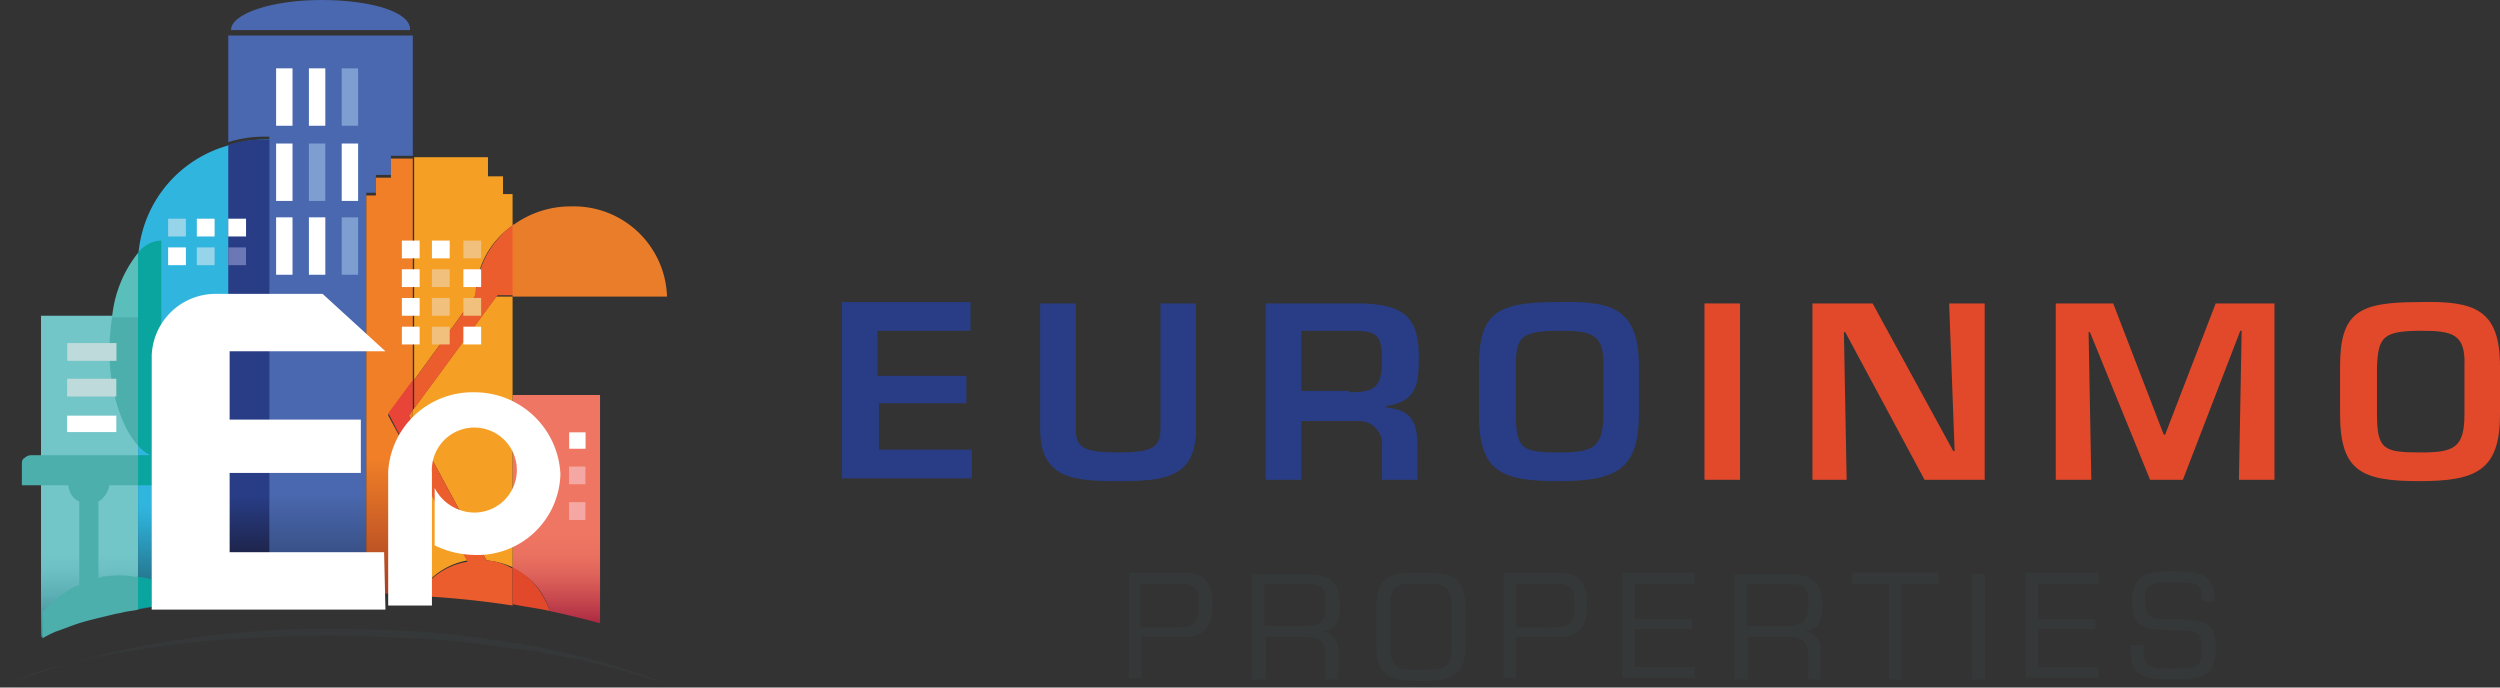 <?xml version="1.0" encoding="UTF-8"?>
<svg xmlns="http://www.w3.org/2000/svg" xmlns:xlink="http://www.w3.org/1999/xlink" viewBox="0 0 182.9 50.3">
  <rect x="0" y="0" width="182.9" height="50.3" fill="#333333" stroke="none"/>
  <defs>
    <style>.cls-1{fill:#353839;}.cls-2{fill:#283d86;}.cls-3{fill:#e2492b;}.cls-4{fill:url(#Degradado_sin_nombre_42);}.cls-5{fill:url(#Degradado_sin_nombre_43);}.cls-6{fill:url(#Degradado_sin_nombre_44);}.cls-7{fill:url(#Degradado_sin_nombre_45);}.cls-8{fill:#4a68af;}.cls-9{fill:url(#Degradado_sin_nombre_46);}.cls-10{fill:#f5a024;}.cls-11{fill:#f07f27;}.cls-12{fill:url(#Degradado_sin_nombre_47);}.cls-13{fill:#eb5d2d;}.cls-14{fill:#e84437;}.cls-15{fill:#ea7d2a;}.cls-16{fill:#0aa59e;}.cls-17{fill:#4cafac;}.cls-18{fill:#5abeba;}.cls-19{fill:#7e9dd1;}.cls-20{fill:#fff;}.cls-21{fill:#96d4e9;}.cls-22{fill:#6c77b5;}.cls-23{fill:#bedadb;}.cls-24{fill:#f0c07c;}.cls-25{fill:#f5a8a3;}</style>
    <linearGradient id="Degradado_sin_nombre_42" x1="6.55" y1="-228.5" x2="6.55" y2="-252" gradientTransform="matrix(1, 0, 0, -1, 0, -205.4)" gradientUnits="userSpaceOnUse">
      <stop offset="0.74" stop-color="#73c6c8"></stop>
      <stop offset="0.79" stop-color="#6dc0c3"></stop>
      <stop offset="0.87" stop-color="#5cafb4"></stop>
      <stop offset="0.95" stop-color="#40979e"></stop>
      <stop offset="1" stop-color="#2a848e"></stop>
    </linearGradient>
    <linearGradient id="Degradado_sin_nombre_43" x1="14.9" y1="-215.55" x2="14.9" y2="-249.95" gradientTransform="matrix(1, 0, 0, -1, 0, -205.4)" gradientUnits="userSpaceOnUse">
      <stop offset="0.78" stop-color="#30b5de"></stop>
      <stop offset="0.8" stop-color="#2eb0d8"></stop>
      <stop offset="0.93" stop-color="#267b94"></stop>
      <stop offset="1" stop-color="#25687d"></stop>
    </linearGradient>
    <linearGradient id="Degradado_sin_nombre_44" x1="23.45" y1="-208.14" x2="23.45" y2="-248.89" gradientTransform="matrix(1, 0, 0, -1, 0, -205.4)" gradientUnits="userSpaceOnUse">
      <stop offset="0.82" stop-color="#4a68af"></stop>
      <stop offset="1" stop-color="#2d416c"></stop>
    </linearGradient>
    <linearGradient id="Degradado_sin_nombre_45" x1="18.2" y1="-215.55" x2="18.2" y2="-249.09" gradientTransform="matrix(1, 0, 0, -1, 0, -205.4)" gradientUnits="userSpaceOnUse">
      <stop offset="0.78" stop-color="#283d86"></stop>
      <stop offset="0.89" stop-color="#1f2752"></stop>
      <stop offset="0.96" stop-color="#161731"></stop>
      <stop offset="1" stop-color="#101024"></stop>
    </linearGradient>
    <linearGradient id="Degradado_sin_nombre_46" x1="40.7" y1="-234.26" x2="40.7" y2="-250.98" gradientTransform="matrix(1, 0, 0, -1, 0, -205.4)" gradientUnits="userSpaceOnUse">
      <stop offset="0.61" stop-color="#ee7662"></stop>
      <stop offset="0.7" stop-color="#eb7160"></stop>
      <stop offset="0.79" stop-color="#de635a"></stop>
      <stop offset="0.88" stop-color="#cb4c50"></stop>
      <stop offset="0.98" stop-color="#b23045"></stop>
      <stop offset="1" stop-color="#ab2742"></stop>
    </linearGradient>
    <linearGradient id="Degradado_sin_nombre_47" x1="28.5" y1="-216.91" x2="28.5" y2="-248.91" gradientTransform="matrix(1, 0, 0, -1, 0, -205.4)" gradientUnits="userSpaceOnUse">
      <stop offset="0.69" stop-color="#f07f27"></stop>
      <stop offset="1" stop-color="#a74024"></stop>
    </linearGradient>
  </defs>
  <title>logo euroinmo</title>
  <g id="Capa_2" data-name="Capa 2">
    <g id="Capa_1-2" data-name="Capa 1">
      <g id="logo_euroinmo" data-name="logo euroinmo">
        <g id="PROPERTIES">
          <path class="cls-1" d="M82.5,41.9h4.2c1.6,0,2,1,2,2.3,0,.7,0,2.4-2,2.4H83.5v3h-.9V41.9Zm.9.8v3.2h2.4c1.2,0,1.9,0,1.9-1.5s-.3-1.7-1.4-1.7Z"></path>
          <path class="cls-1" d="M92.5,49.7h-.9V42h3.8c1.8,0,2.6.5,2.6,2.2,0,1.1-.1,1.9-1.4,2h0a1.28,1.28,0,0,1,1.3,1.4v2.1H97V48.1c0-1-.3-1.5-1.4-1.5h-3v3.1Zm2.9-3.9c1.4,0,1.6-.5,1.6-1.7,0-1-.1-1.4-1.6-1.4H92.5v3.1Z"></path>
          <path class="cls-1" d="M104.5,41.9c2.1,0,2.7.7,2.7,2.6v2.8c0,1.8-.7,2.5-2.7,2.5h-1.1c-2,0-2.7-.7-2.7-2.5V44.5c0-1.9.6-2.6,2.7-2.6Zm-1.1.8c-1.4,0-1.7.3-1.7,1.8v2.8c0,1.5.5,1.7,1.7,1.7h1.1c1.2,0,1.7-.2,1.7-1.7V44.5c0-1.5-.4-1.8-1.7-1.8Z"></path>
          <path class="cls-1" d="M109.9,41.9h4.2c1.6,0,2,1,2,2.3,0,.7,0,2.4-2,2.4h-3.2v3H110V41.9Zm1,.8v3.2h2.4c1.2,0,1.9,0,1.9-1.5s-.3-1.7-1.4-1.7Z"></path>
          <path class="cls-1" d="M119.6,45.3h4.2V46h-4.2v2.8H124v.8h-5.3V41.9H124v.8h-4.4Z"></path>
          <path class="cls-1" d="M127.8,49.7h-.9V42h3.8c1.8,0,2.6.5,2.6,2.2,0,1.1-.1,1.9-1.4,2h0a1.28,1.28,0,0,1,1.3,1.4v2.1h-.9V48.1c0-1-.3-1.5-1.4-1.5h-3v3.1Zm2.9-3.9c1.4,0,1.6-.5,1.6-1.7,0-1-.1-1.4-1.6-1.4h-2.9v3.1Z"></path>
          <path class="cls-1" d="M139.1,49.7h-.9v-7h-2.7v-.8h6.3v.8h-2.7v7Z"></path>
          <path class="cls-1" d="M145.2,49.7h-.9V42h.9Z"></path>
          <path class="cls-1" d="M149.1,45.3h4.2V46h-4.2v2.8h4.4v.8h-5.3V41.9h5.3v.8h-4.4Z"></path>
          <path class="cls-1" d="M156,44.1c0-2.1,1-2.3,3-2.3,1.8,0,3.1.1,3,2.2h-.9c0-1.4-.3-1.4-2.1-1.4s-2.1.2-2.1,1.3c0,1.5.7,1.4,2.3,1.4,2,.1,2.9.1,2.9,2.1,0,2.2-1.1,2.3-3.2,2.3s-3.2-.2-3-2.5h.9c0,1.7.3,1.7,2.1,1.7s2.2,0,2.2-1.5-.7-1.2-2.2-1.3S156,46.2,156,44.1Z"></path>
        </g>
        <path class="cls-2" d="M64.3,27.5h6.4v2H64.3v3.4h6.8V35H61.6V22.1H71v2.1H64.2v3.3Z"></path>
        <path class="cls-2" d="M87.5,22.2v9.2c0,3.6-2.4,3.8-5.7,3.8s-5.7-.2-5.7-3.8V22.2h2.6v9.2c0,1.3.5,1.7,3.1,1.7,2.4,0,3.1-.3,3.1-1.7V22.2Z"></path>
        <path class="cls-2" d="M95.2,30.8v4.3H92.6V22.2h7c3,.1,4.2.9,4.2,3.9,0,1.9-.1,3.3-2.4,3.6v.1c1.9.2,2.3,1.1,2.3,2.9v2.4h-2.6V32.7a1.68,1.68,0,0,0-1.7-1.9Zm3.5-2.1c1.9,0,2.4-.4,2.4-2.3s-.3-2.2-2.2-2.2H95.2v4.4h3.5Z"></path>
        <path class="cls-2" d="M119.9,26.8v3.5c0,4.1-1.7,4.9-5.9,4.9s-5.8-.7-5.8-4.9V26.8c0-4,1.4-4.7,5.8-4.7C118,22,119.9,22.6,119.9,26.8Zm-9,0v3.5c0,2.6.5,2.8,3.2,2.8,2.4,0,3.2-.3,3.2-2.8V26.8c.1-2.4-.9-2.6-3.2-2.6C111.2,24.2,110.9,24.7,110.9,26.8Z"></path>
        <path class="cls-3" d="M127.3,35.1h-2.6V22.2h2.6Z"></path>
        <path class="cls-3" d="M142.6,22.2h2.6V35.1h-4.4L135,24.3h-.1l.2,10.8h-2.5V22.2H137L142.9,33h.1Z"></path>
        <path class="cls-3" d="M159.7,35.1h-2.4l-4.4-10.8h-.1l.2,10.8h-2.6V22.2h4.2l3.7,9.6h.1l3.7-9.6h4.3V35.1h-2.6l.2-10.9h-.1Z"></path>
        <path class="cls-3" d="M182.9,26.8v3.5c0,4.1-1.7,4.9-5.9,4.9s-5.8-.7-5.8-4.9V26.8c0-4,1.4-4.7,5.8-4.7C181,22,182.9,22.6,182.9,26.8Zm-9,0v3.5c0,2.6.5,2.8,3.2,2.8,2.4,0,3.2-.3,3.2-2.8V26.8c.1-2.4-.9-2.6-3.2-2.6C174.3,24.2,174,24.7,173.9,26.8Z"></path>
        <path id="CURVA_HORIZONTE" data-name="CURVA HORIZONTE" class="cls-1" d="M0,50.3A55.38,55.38,0,0,1,11.9,47a74.06,74.06,0,0,1,12.4-1c2.1,0,4.2.1,6.2.2s4.1.4,6.2.7a54.28,54.28,0,0,1,12,3.1l-3-.9-.7-.2-.8-.2-.8-.2-.8-.2c-2-.4-4.1-.8-6.1-1a62,62,0,0,0-6.2-.6c-2.1-.1-4.1-.2-6.2-.2s-4.1.1-6.2.2-4.1.3-6.2.6-4.1.6-6.1,1.1l-.8.2-.8.2c-.5.1-1,.3-1.5.4A20.49,20.49,0,0,1,0,50.3Z"></path>
        <path id="EDIFICIO_TURQUESA" data-name="EDIFICIO TURQUESA" class="cls-4" d="M10.1,44.5V23.1H3V46.6A29.15,29.15,0,0,1,10.1,44.5Z"></path>
        <path id="EDIFICIO_AZUL" data-name="EDIFICIO AZUL" class="cls-5" d="M19.7,43.5V10.2h-.2a9.93,9.93,0,0,0-3,.5,9,9,0,0,0-6.4,8.4V44.6A62.09,62.09,0,0,1,19.7,43.5Z"></path>
        <path class="cls-6" d="M19.7,10.1V43.4c1.6-.1,3.4-.1,5.1-.1h2V14.1h.7V12.8h1.1V11.4h1.6V2.6H16.7v7.8a8.63,8.63,0,0,1,2.8-.4h.2Z"></path>
        <path class="cls-7" d="M19.7,43.5V10.2h-.2a8.63,8.63,0,0,0-2.8.4V43.7A28.32,28.32,0,0,1,19.7,43.5Z"></path>
        <path class="cls-8" d="M23.5,0c-3.6,0-6.6,1-6.6,2.2H30C30.1.9,27.2,0,23.5,0Z"></path>
        <path id="EDIFICIO_ROJO" data-name="EDIFICIO ROJO" class="cls-9" d="M40.2,44.7c1.4.3,2.6.6,3.7.9V28.9H37.5V41.6A4.67,4.67,0,0,1,40.2,44.7Z"></path>
        <g id="EDIFICIO_NARANJA" data-name="EDIFICIO NARANJA">
          <path class="cls-10" d="M34.8,21.6a6.25,6.25,0,0,1,2.7-5.1V14.2h-.7V12.9H35.7V11.5H30.3V27.8Z"></path>
          <polygon class="cls-11" points="30.2 31 30.2 30 29.9 30.4 30.2 31"></polygon>
          <path class="cls-10" d="M36.3,21.7,30.2,30v1l5.4,10a5.92,5.92,0,0,1,1.9.5V21.7Z"></path>
          <path class="cls-10" d="M30.2,43.5h.4A5.25,5.25,0,0,1,34.2,41l-4-7.4Z"></path>
          <path class="cls-12" d="M30.2,43.5V33.7l-1.8-3.3v-.1h0l.1-.1,1.7-2.3V11.6H28.6V13H27.5v1.3h-.7V43.5A19.29,19.29,0,0,1,30.2,43.5Z"></path>
        </g>
        <path class="cls-13" d="M34.8,21.6l-4.5,6.2v2.1l6.1-8.3h1.2V16.4A6.7,6.7,0,0,0,34.8,21.6Z"></path>
        <polygon class="cls-14" points="29.9 30.4 30.2 30 30.2 27.8 28.5 30.1 28.4 30.3 28.5 30.4 30.2 33.7 30.2 31 29.9 30.4"></polygon>
        <path class="cls-13" d="M35.6,41,30.2,31v2.7l4,7.4a5,5,0,0,0-3.6,2.5,66.92,66.92,0,0,1,6.9.7V41.6A4.24,4.24,0,0,0,35.6,41Z"></path>
        <path class="cls-3" d="M40.2,44.7a5.34,5.34,0,0,0-2.7-3.2v2.7C38.4,44.4,39.4,44.5,40.2,44.7Z"></path>
        <path class="cls-15" d="M48.8,21.7a6.82,6.82,0,0,0-7-6.6,7.14,7.14,0,0,0-4.3,1.4v5.2Z"></path>
        <g id="SILLA">
          <path class="cls-16" d="M11.1,44.4v-2a4.25,4.25,0,0,0-1.1-.2v2.4A5.16,5.16,0,0,1,11.1,44.4Z"></path>
          <path class="cls-17" d="M10.1,32.6V23.2H8.2A19.42,19.42,0,0,0,8,25.6C8,28.6,8.9,31.3,10.1,32.6Z"></path>
          <path class="cls-18" d="M10.1,19v-.5a8.91,8.91,0,0,0-1.9,4.7h1.9v9.4h0V19Z"></path>
          <path class="cls-16" d="M11.8,33.3h0V17.6a2.23,2.23,0,0,0-1.7.9V32.6a2.76,2.76,0,0,0,.9.7h-.9v2.2h1.7Z"></path>
          <path class="cls-17" d="M7.2,36.7A1.74,1.74,0,0,0,8,35.5h2.1V33.3H2.3a.76.76,0,0,0-.5.2h0c-.2.1-.2.3-.2.5v1.5H5a1.41,1.41,0,0,0,.8,1.2v6.1l-.3.1a8.76,8.76,0,0,0-2.4,1.9v1.9a9.29,9.29,0,0,1,1-.5c.6-.2,1.3-.5,2-.7s1.6-.4,2.4-.6a4.33,4.33,0,0,0,.5-.1c.4-.1.7-.1,1.1-.2V42.2c-.4,0-.7-.1-1.1-.1a7.57,7.57,0,0,0-1.5.1l-.3.1V36.7Z"></path>
        </g>
        <rect class="cls-19" x="22.6" y="10.5" width="1.2" height="4.2"></rect>
        <rect class="cls-20" x="22.6" y="15.9" width="1.2" height="4.2"></rect>
        <rect class="cls-20" x="25" y="10.5" width="1.2" height="4.2"></rect>
        <rect class="cls-19" x="25" y="15.9" width="1.2" height="4.2"></rect>
        <rect class="cls-20" x="20.2" y="10.5" width="1.2" height="4.2"></rect>
        <rect class="cls-20" x="22.6" y="5" width="1.2" height="4.2"></rect>
        <rect class="cls-19" x="25" y="5" width="1.2" height="4.2"></rect>
        <rect class="cls-20" x="20.2" y="5" width="1.2" height="4.2"></rect>
        <rect class="cls-20" x="20.2" y="15.9" width="1.2" height="4.2"></rect>
        <rect class="cls-21" x="12.3" y="16" width="1.3" height="1.3"></rect>
        <rect class="cls-20" x="14.4" y="16" width="1.3" height="1.3"></rect>
        <rect class="cls-20" x="16.7" y="16" width="1.3" height="1.3"></rect>
        <rect class="cls-20" x="12.3" y="18.1" width="1.3" height="1.3"></rect>
        <rect class="cls-21" x="14.4" y="18.1" width="1.3" height="1.3"></rect>
        <rect class="cls-22" x="16.7" y="18.1" width="1.3" height="1.3"></rect>
        <rect class="cls-23" x="4.92" y="25.1" width="3.6" height="1.3"></rect>
        <rect class="cls-23" x="4.91" y="27.71" width="3.6" height="1.3"></rect>
        <rect class="cls-20" x="4.91" y="30.41" width="3.6" height="1.2"></rect>
        <g id="VENTANAS_EDIF_NARANJA" data-name="VENTANAS EDIF NARANJA">
          <rect class="cls-20" x="29.4" y="17.6" width="1.3" height="1.3"></rect>
          <rect class="cls-20" x="31.6" y="17.6" width="1.3" height="1.3"></rect>
          <rect class="cls-24" x="33.9" y="17.6" width="1.3" height="1.3"></rect>
          <rect class="cls-20" x="29.4" y="19.7" width="1.3" height="1.3"></rect>
          <rect class="cls-24" x="31.6" y="19.7" width="1.3" height="1.3"></rect>
          <rect class="cls-20" x="33.9" y="19.7" width="1.3" height="1.3"></rect>
          <rect class="cls-20" x="29.4" y="21.8" width="1.3" height="1.3"></rect>
          <rect class="cls-24" x="31.6" y="21.8" width="1.3" height="1.3"></rect>
          <rect class="cls-24" x="33.9" y="21.8" width="1.3" height="1.3"></rect>
          <rect class="cls-20" x="29.4" y="23.9" width="1.3" height="1.3"></rect>
          <rect class="cls-24" x="31.6" y="23.9" width="1.3" height="1.3"></rect>
          <rect class="cls-20" x="33.9" y="23.9" width="1.3" height="1.3"></rect>
        </g>
        <rect class="cls-20" x="41.64" y="31.63" width="1.2" height="1.2"></rect>
        <rect class="cls-25" x="41.63" y="34.13" width="1.2" height="1.3"></rect>
        <rect class="cls-25" x="41.63" y="36.74" width="1.2" height="1.3"></rect>
        <path id="LETRA_E" data-name="LETRA E" class="cls-20" d="M28.1,40.4H16.8V34.6h9.6V30.7H16.8v-5H28.2l-4.6-4.2H15.9A4.68,4.68,0,0,0,11.1,26V44.4h0v.2H28.2l-.1-4.2Z"></path>
        <path id="LETRA_p" data-name="LETRA p" class="cls-20" d="M34.7,28.7a6.18,6.18,0,0,0-6.3,5.8h0v9.8h3.2V39.8h0V34.6a3.11,3.11,0,1,1,3.1,2.9,3.29,3.29,0,0,1-2.9-1.8v4.2a6.89,6.89,0,0,0,2.9.7A6.07,6.07,0,0,0,41,34.7,6.28,6.28,0,0,0,34.7,28.7Z"></path>
      </g>
    </g>
  </g>
</svg>
